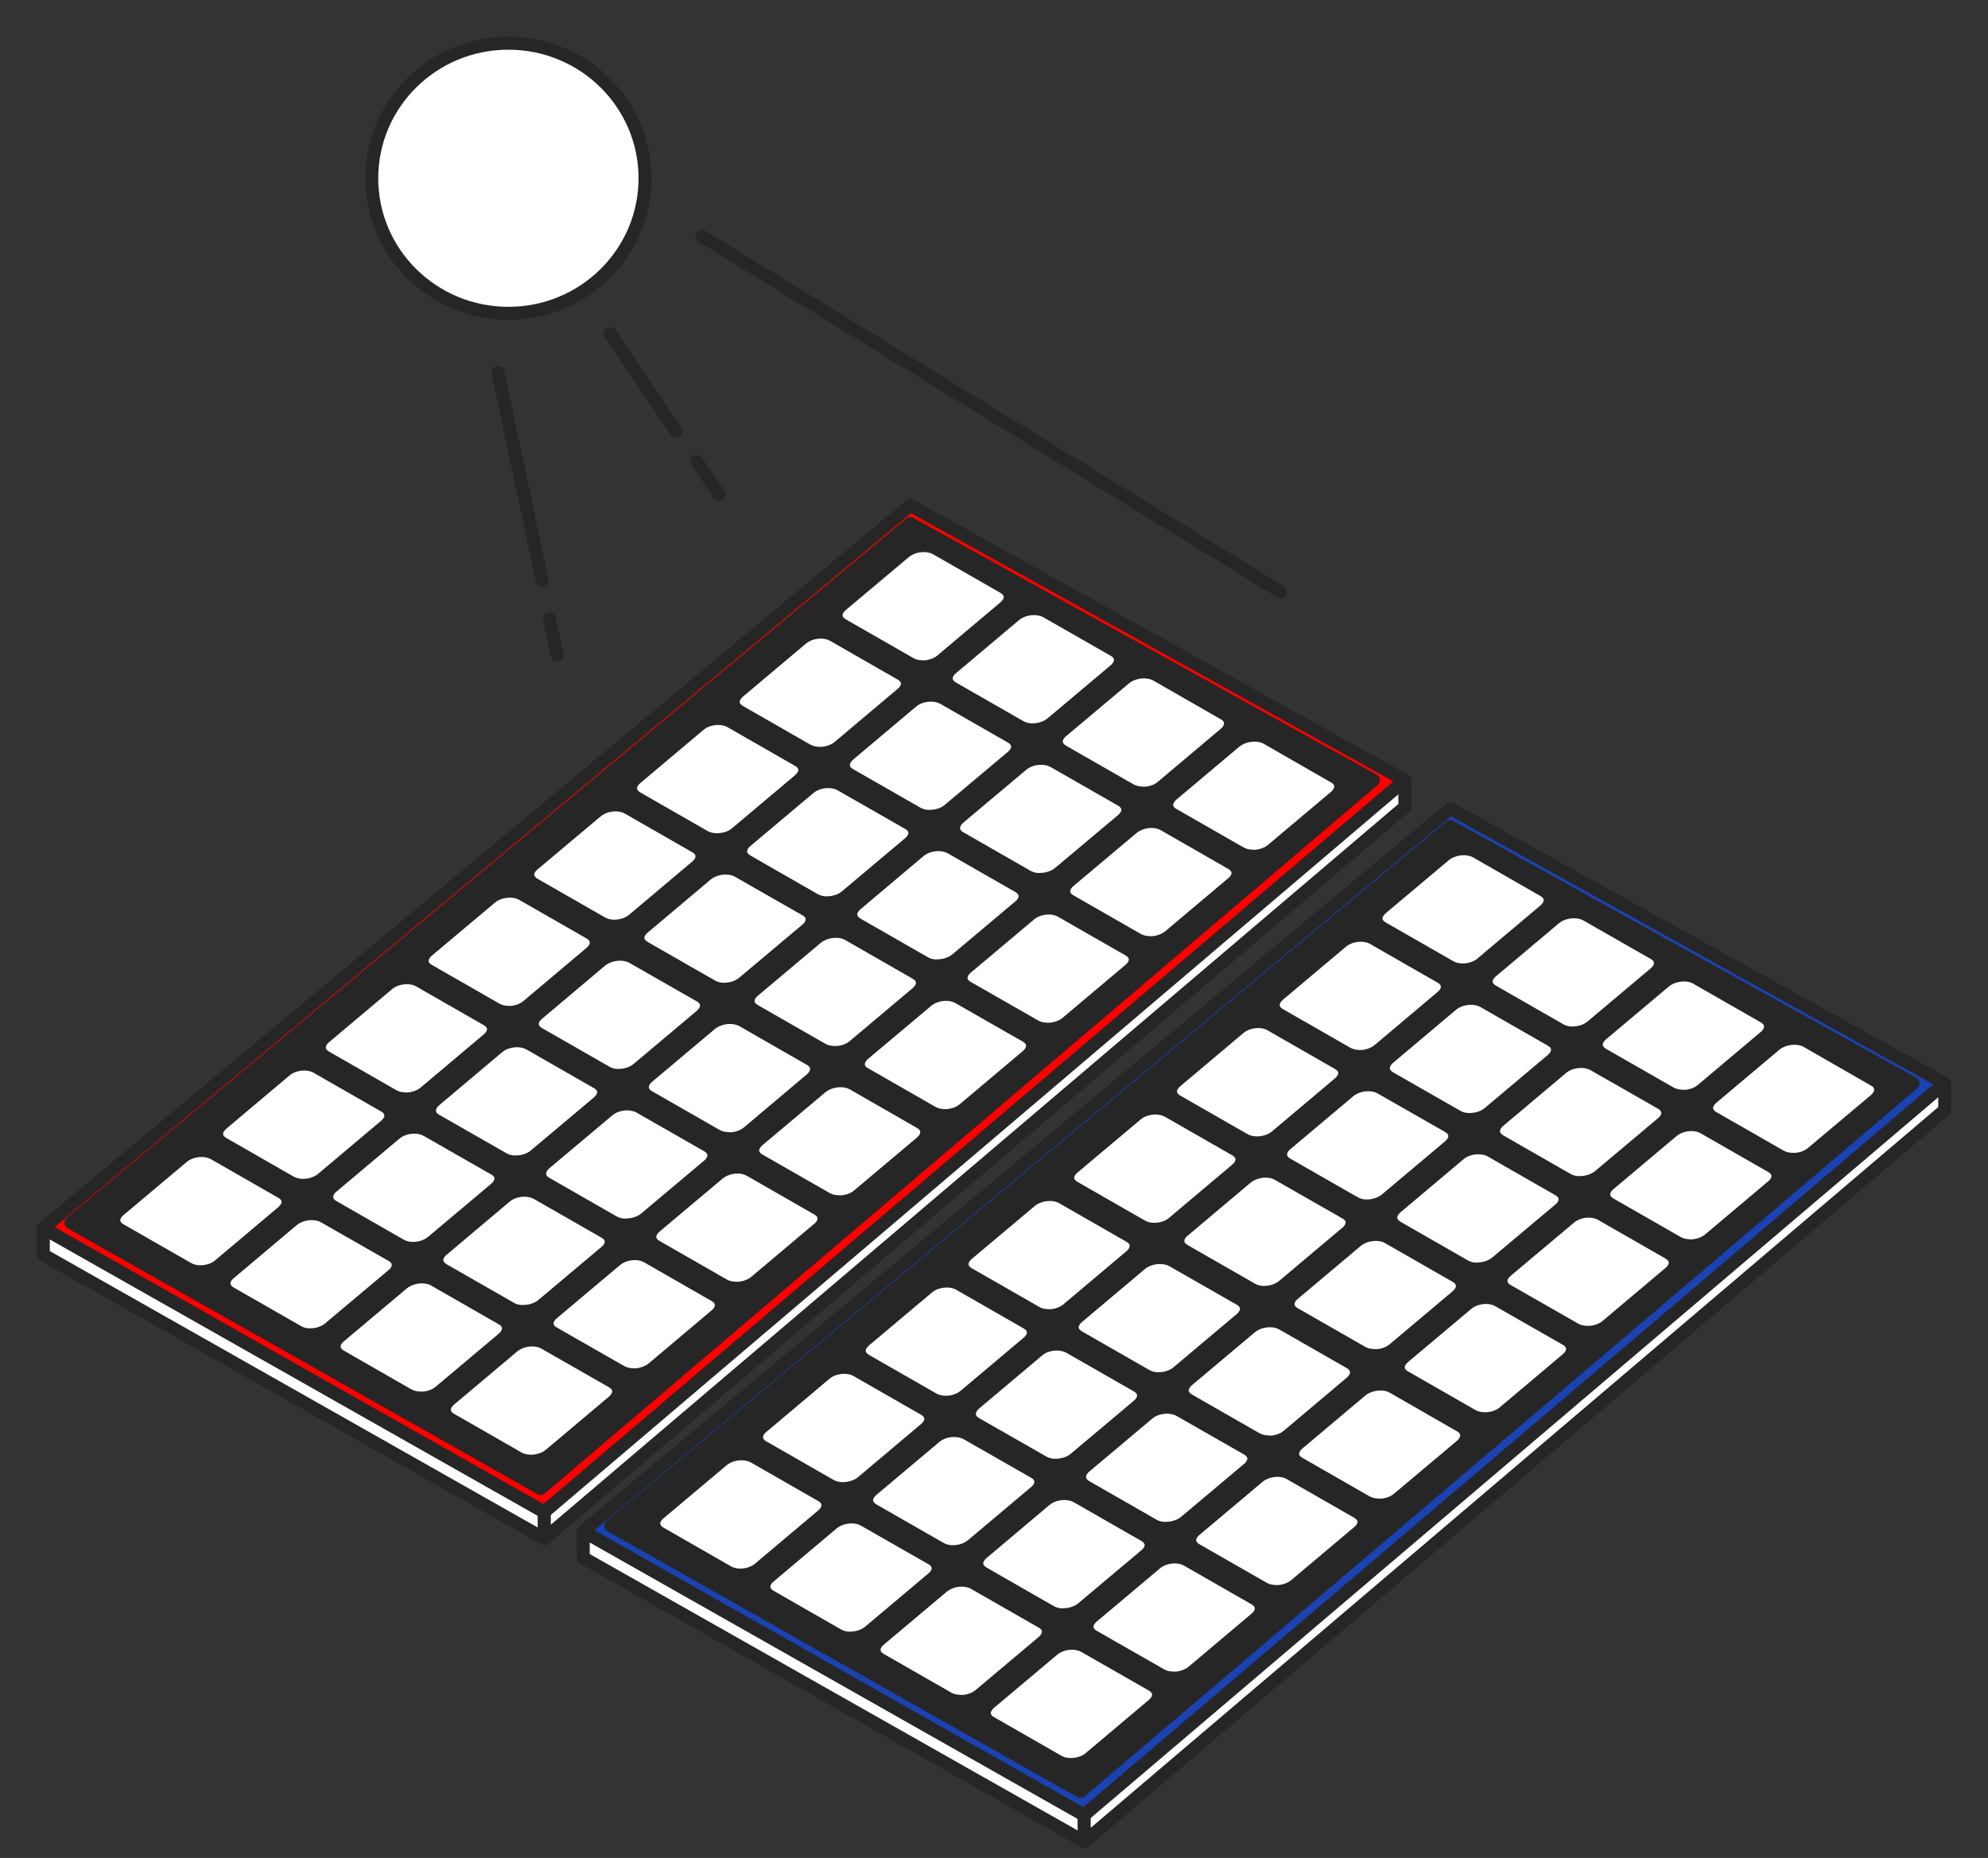 <?xml version="1.0" encoding="UTF-8"?>
<svg xmlns="http://www.w3.org/2000/svg" width="46" height="43" viewBox="0 0 46 43" fill="none">
  <rect x="0" y="0" width="46" height="43" fill="#333333" stroke="none"/>
  <path d="M12.598 35.612L1.003 29.042L1.001 28.424L12.595 34.994L12.598 35.612Z" fill="white" stroke="#262626" stroke-width="0.3" stroke-linecap="round" stroke-linejoin="round"></path>
  <path d="M21.065 11.697L1.001 28.423L12.595 34.993L32.506 18.06L21.065 11.697Z" fill="#FF0000" stroke="#262626" stroke-width="0.3" stroke-linecap="round" stroke-linejoin="round"></path>
  <path d="M1.642 28.297L21.065 12.117L31.776 18.057L12.508 34.449L1.642 28.297Z" fill="#262626" stroke="#262626" stroke-width="0.3" stroke-linecap="round" stroke-linejoin="round"></path>
  <path d="M32.506 18.059V18.677L12.597 35.61L12.595 34.992L32.506 18.059Z" fill="white" stroke="#262626" stroke-width="0.3" stroke-linecap="round" stroke-linejoin="round"></path>
  <path d="M21.866 25.819C21.756 25.819 21.656 25.794 21.576 25.75L20.01 24.852C19.922 24.803 19.87 24.731 19.862 24.65C19.855 24.561 19.9 24.469 19.99 24.392L21.448 23.166C21.561 23.07 21.728 23.013 21.891 23.013C21.998 23.013 22.096 23.037 22.176 23.082L23.742 23.977C23.832 24.029 23.884 24.101 23.892 24.182C23.899 24.271 23.854 24.363 23.762 24.442L22.303 25.671C22.193 25.765 22.028 25.819 21.866 25.819ZM19.317 24.358C19.207 24.358 19.107 24.333 19.027 24.289L17.461 23.391C17.371 23.339 17.318 23.267 17.311 23.186C17.303 23.097 17.348 23.005 17.438 22.931L18.896 21.705C19.009 21.611 19.174 21.554 19.339 21.554C19.449 21.554 19.549 21.578 19.627 21.623L21.193 22.521C21.283 22.573 21.335 22.644 21.343 22.726C21.35 22.815 21.305 22.906 21.213 22.985L19.755 24.212C19.644 24.306 19.479 24.36 19.317 24.36V24.358ZM24.24 23.819C24.13 23.819 24.029 23.794 23.952 23.75L22.386 22.854C22.299 22.805 22.246 22.733 22.238 22.652C22.231 22.563 22.276 22.469 22.371 22.392L23.829 21.166C23.939 21.072 24.105 21.015 24.267 21.015C24.375 21.015 24.475 21.039 24.552 21.084L26.118 21.982C26.206 22.033 26.261 22.105 26.268 22.187C26.276 22.276 26.231 22.367 26.143 22.441L24.685 23.67C24.572 23.764 24.407 23.821 24.242 23.821L24.24 23.819ZM16.763 22.896C16.655 22.896 16.555 22.872 16.478 22.827L14.912 21.93C14.822 21.878 14.769 21.806 14.762 21.724C14.754 21.635 14.799 21.544 14.889 21.47L16.348 20.241C16.46 20.147 16.625 20.09 16.79 20.09C16.9 20.09 17 20.115 17.078 20.159L18.644 21.054C18.731 21.104 18.784 21.175 18.791 21.257C18.799 21.346 18.754 21.44 18.659 21.517L17.201 22.743C17.09 22.837 16.925 22.894 16.763 22.894V22.896ZM21.691 22.357C21.581 22.357 21.48 22.333 21.403 22.288L19.837 21.39C19.75 21.339 19.695 21.267 19.687 21.185C19.68 21.096 19.724 21.005 19.817 20.926L21.275 19.697C21.385 19.603 21.55 19.548 21.713 19.548C21.823 19.548 21.923 19.573 22.003 19.617L23.569 20.515C23.659 20.567 23.712 20.639 23.719 20.72C23.727 20.809 23.682 20.901 23.592 20.975L22.133 22.202C22.021 22.296 21.856 22.352 21.691 22.352V22.357ZM26.613 21.816C26.503 21.816 26.406 21.791 26.326 21.747L24.76 20.849C24.675 20.799 24.622 20.728 24.615 20.649C24.607 20.56 24.655 20.463 24.745 20.389L26.203 19.163C26.316 19.069 26.478 19.012 26.643 19.012C26.751 19.012 26.851 19.036 26.929 19.081L28.494 19.979C28.582 20.03 28.637 20.102 28.645 20.184C28.652 20.273 28.607 20.364 28.517 20.439L27.059 21.668C26.946 21.761 26.781 21.818 26.613 21.818V21.816ZM14.216 21.435C14.106 21.435 14.006 21.41 13.926 21.363L12.365 20.468C12.275 20.416 12.22 20.345 12.213 20.263C12.205 20.174 12.25 20.085 12.34 20.008L13.799 18.782C13.911 18.685 14.076 18.628 14.241 18.628C14.351 18.628 14.451 18.653 14.531 18.698L16.092 19.593C16.183 19.645 16.235 19.716 16.242 19.798C16.25 19.887 16.205 19.979 16.11 20.058L14.652 21.287C14.541 21.381 14.377 21.435 14.214 21.435H14.216ZM19.139 20.896C19.032 20.896 18.934 20.871 18.854 20.827L17.288 19.929C17.201 19.877 17.145 19.805 17.138 19.724C17.131 19.635 17.175 19.541 17.268 19.464L18.726 18.238C18.837 18.144 19.002 18.089 19.164 18.089C19.274 18.089 19.374 18.114 19.454 18.159L21.02 19.054C21.108 19.103 21.16 19.177 21.168 19.256C21.175 19.346 21.13 19.437 21.04 19.514L19.582 20.74C19.469 20.837 19.302 20.893 19.139 20.893V20.896ZM24.067 20.357C23.957 20.357 23.859 20.332 23.779 20.288L22.213 19.39C22.126 19.341 22.073 19.266 22.066 19.185C22.058 19.096 22.103 19.002 22.193 18.925L23.652 17.699C23.762 17.605 23.927 17.55 24.09 17.55C24.2 17.55 24.3 17.575 24.38 17.619L25.945 18.515C26.033 18.567 26.088 18.638 26.096 18.72C26.103 18.809 26.058 18.9 25.971 18.975L24.512 20.201C24.4 20.295 24.235 20.352 24.067 20.352V20.357ZM28.997 19.815C28.887 19.815 28.787 19.791 28.707 19.746L27.144 18.851C27.056 18.802 27.004 18.727 26.996 18.648C26.989 18.559 27.034 18.468 27.124 18.391L28.582 17.165C28.695 17.071 28.862 17.014 29.027 17.014C29.135 17.014 29.232 17.036 29.31 17.08L30.873 17.978C30.961 18.027 31.013 18.102 31.021 18.183C31.028 18.272 30.983 18.366 30.893 18.443L29.435 19.669C29.325 19.763 29.16 19.818 28.995 19.818L28.997 19.815ZM16.593 19.434C16.483 19.434 16.383 19.41 16.302 19.365L14.742 18.47C14.652 18.418 14.599 18.346 14.592 18.265C14.584 18.176 14.629 18.084 14.724 18.005L16.183 16.776C16.293 16.682 16.458 16.628 16.62 16.628C16.73 16.628 16.83 16.653 16.91 16.7L18.471 17.595C18.561 17.647 18.614 17.718 18.621 17.8C18.629 17.889 18.584 17.978 18.494 18.055L17.035 19.284C16.923 19.378 16.758 19.434 16.593 19.434ZM21.513 18.895C21.405 18.895 21.308 18.871 21.23 18.826L19.665 17.931C19.577 17.882 19.524 17.807 19.517 17.726C19.509 17.637 19.554 17.543 19.644 17.466L21.103 16.237C21.213 16.143 21.378 16.089 21.541 16.089C21.651 16.089 21.751 16.114 21.831 16.158L23.397 17.056C23.484 17.105 23.537 17.177 23.544 17.259C23.552 17.348 23.507 17.439 23.417 17.516L21.958 18.742C21.846 18.839 21.678 18.893 21.513 18.893V18.895ZM26.448 18.354C26.338 18.354 26.238 18.329 26.158 18.285L24.592 17.387C24.505 17.335 24.45 17.263 24.442 17.182C24.435 17.093 24.48 17.001 24.567 16.927L26.026 15.701C26.138 15.607 26.303 15.55 26.471 15.55C26.581 15.55 26.678 15.575 26.759 15.619L28.324 16.517C28.412 16.566 28.465 16.64 28.472 16.722C28.48 16.811 28.434 16.905 28.344 16.982L26.886 18.21C26.776 18.305 26.611 18.359 26.448 18.359V18.354ZM18.967 17.434C18.857 17.434 18.759 17.409 18.679 17.365L17.118 16.47C17.028 16.418 16.975 16.346 16.968 16.264C16.96 16.175 17.008 16.081 17.098 16.005L18.556 14.778C18.666 14.684 18.831 14.63 18.994 14.63C19.104 14.63 19.204 14.655 19.284 14.702L20.845 15.597C20.935 15.649 20.988 15.72 20.995 15.802C21.003 15.891 20.958 15.98 20.868 16.057L19.409 17.286C19.297 17.38 19.132 17.436 18.967 17.436V17.434ZM23.897 16.892C23.789 16.892 23.689 16.868 23.612 16.823L22.046 15.926C21.956 15.874 21.903 15.802 21.896 15.72C21.888 15.631 21.933 15.54 22.023 15.466L23.482 14.237C23.594 14.143 23.759 14.086 23.927 14.086C24.037 14.086 24.134 14.111 24.215 14.155L25.78 15.05C25.866 15.1 25.918 15.171 25.925 15.253C25.933 15.342 25.886 15.436 25.795 15.513L24.337 16.739C24.227 16.833 24.062 16.89 23.899 16.89L23.897 16.892ZM21.348 15.431C21.238 15.431 21.138 15.406 21.058 15.359L19.497 14.464C19.407 14.412 19.354 14.341 19.347 14.259C19.339 14.17 19.384 14.081 19.474 14.004L20.933 12.778C21.045 12.684 21.21 12.627 21.375 12.627C21.485 12.627 21.583 12.652 21.663 12.696L23.224 13.591C23.314 13.643 23.367 13.715 23.374 13.797C23.382 13.886 23.334 13.98 23.244 14.056L21.786 15.285C21.676 15.379 21.511 15.434 21.348 15.434V15.431Z" fill="white" stroke="#262626" stroke-width="0.3" stroke-linecap="round" stroke-linejoin="round"></path>
  <path d="M12.288 33.817C12.178 33.817 12.078 33.793 11.997 33.748L10.431 32.85C10.344 32.801 10.291 32.729 10.284 32.648C10.276 32.559 10.322 32.467 10.412 32.391L11.87 31.164C11.982 31.068 12.15 31.011 12.313 31.011C12.42 31.011 12.518 31.035 12.598 31.08L14.164 31.975C14.254 32.027 14.306 32.099 14.314 32.18C14.321 32.269 14.276 32.361 14.184 32.44L12.725 33.669C12.615 33.763 12.45 33.817 12.288 33.817ZM9.739 32.356C9.629 32.356 9.529 32.331 9.448 32.287L7.883 31.389C7.793 31.337 7.74 31.265 7.732 31.184C7.725 31.095 7.77 31.003 7.86 30.929L9.318 29.703C9.431 29.609 9.596 29.552 9.761 29.552C9.871 29.552 9.971 29.576 10.049 29.621L11.615 30.519C11.705 30.57 11.757 30.642 11.765 30.724C11.772 30.813 11.727 30.904 11.635 30.983L10.176 32.21C10.066 32.304 9.901 32.358 9.739 32.358V32.356ZM14.661 31.817C14.551 31.817 14.451 31.792 14.374 31.748L12.808 30.852C12.72 30.803 12.668 30.731 12.66 30.65C12.653 30.561 12.698 30.467 12.793 30.39L14.251 29.163C14.361 29.07 14.526 29.013 14.689 29.013C14.796 29.013 14.897 29.037 14.974 29.082L16.54 29.98C16.628 30.032 16.683 30.103 16.69 30.185C16.698 30.274 16.653 30.365 16.565 30.439L15.107 31.669C14.994 31.762 14.829 31.819 14.664 31.819L14.661 31.817ZM7.185 30.895C7.077 30.895 6.977 30.87 6.9 30.825L5.334 29.928C5.244 29.876 5.191 29.804 5.184 29.722C5.176 29.633 5.221 29.542 5.311 29.468L6.769 28.239C6.882 28.145 7.047 28.088 7.212 28.088C7.322 28.088 7.422 28.113 7.5 28.157L9.066 29.052C9.153 29.102 9.206 29.173 9.213 29.255C9.221 29.344 9.176 29.438 9.081 29.515L7.622 30.741C7.512 30.835 7.347 30.892 7.185 30.892V30.895ZM12.113 30.355C12.002 30.355 11.902 30.331 11.825 30.286L10.259 29.389C10.171 29.337 10.116 29.265 10.109 29.183C10.101 29.094 10.146 29.003 10.239 28.924L11.697 27.695C11.807 27.601 11.972 27.546 12.135 27.546C12.245 27.546 12.345 27.571 12.425 27.616L13.991 28.513C14.081 28.565 14.134 28.637 14.141 28.718C14.149 28.808 14.104 28.899 14.014 28.973L12.555 30.2C12.443 30.294 12.278 30.351 12.113 30.351V30.355ZM17.035 29.814C16.925 29.814 16.828 29.789 16.748 29.745L15.182 28.847C15.097 28.798 15.044 28.726 15.037 28.647C15.029 28.558 15.077 28.461 15.167 28.387L16.625 27.161C16.738 27.067 16.9 27.01 17.065 27.01C17.173 27.01 17.273 27.035 17.351 27.079L18.916 27.977C19.004 28.029 19.059 28.1 19.066 28.182C19.074 28.271 19.029 28.362 18.939 28.436L17.48 29.666C17.368 29.759 17.203 29.816 17.035 29.816V29.814ZM4.638 29.433C4.528 29.433 4.428 29.408 4.348 29.361L2.787 28.466C2.697 28.414 2.642 28.343 2.635 28.261C2.627 28.172 2.672 28.083 2.762 28.006L4.221 26.78C4.333 26.683 4.498 26.627 4.663 26.627C4.773 26.627 4.873 26.651 4.953 26.696L6.514 27.591C6.604 27.643 6.657 27.715 6.664 27.796C6.672 27.885 6.627 27.977 6.532 28.056L5.073 29.285C4.963 29.379 4.798 29.433 4.636 29.433H4.638ZM9.561 28.894C9.453 28.894 9.356 28.869 9.276 28.825L7.71 27.927C7.622 27.875 7.567 27.803 7.56 27.722C7.552 27.633 7.597 27.539 7.69 27.462L9.148 26.236C9.258 26.142 9.423 26.087 9.586 26.087C9.696 26.087 9.796 26.112 9.876 26.157L11.442 27.052C11.53 27.101 11.582 27.175 11.59 27.255C11.597 27.344 11.552 27.435 11.462 27.512L10.004 28.738C9.891 28.835 9.724 28.892 9.561 28.892V28.894ZM14.489 28.355C14.379 28.355 14.281 28.33 14.201 28.286L12.635 27.388C12.548 27.339 12.495 27.264 12.488 27.183C12.48 27.094 12.525 27 12.615 26.923L14.074 25.697C14.184 25.603 14.349 25.548 14.511 25.548C14.621 25.548 14.722 25.573 14.802 25.618L16.367 26.513C16.455 26.565 16.51 26.636 16.517 26.718C16.525 26.807 16.48 26.898 16.392 26.973L14.934 28.199C14.822 28.293 14.656 28.35 14.489 28.35V28.355ZM19.419 27.813C19.309 27.813 19.209 27.789 19.129 27.744L17.566 26.849C17.478 26.799 17.425 26.725 17.418 26.646C17.41 26.557 17.456 26.466 17.546 26.389L19.004 25.163C19.116 25.069 19.284 25.012 19.449 25.012C19.557 25.012 19.654 25.034 19.732 25.078L21.295 25.976C21.383 26.026 21.435 26.1 21.443 26.181C21.45 26.27 21.405 26.364 21.315 26.441L19.857 27.668C19.747 27.762 19.582 27.816 19.417 27.816L19.419 27.813ZM7.015 27.433C6.905 27.433 6.804 27.408 6.724 27.363L5.164 26.468C5.073 26.416 5.021 26.345 5.013 26.263C5.006 26.174 5.051 26.082 5.146 26.003L6.604 24.774C6.714 24.68 6.88 24.626 7.042 24.626C7.152 24.626 7.252 24.651 7.332 24.698L8.893 25.593C8.983 25.645 9.036 25.716 9.043 25.798C9.051 25.887 9.006 25.976 8.916 26.053L7.457 27.282C7.345 27.376 7.18 27.433 7.015 27.433ZM11.935 26.893C11.827 26.893 11.73 26.869 11.652 26.824L10.086 25.929C9.999 25.88 9.946 25.805 9.939 25.724C9.931 25.635 9.976 25.541 10.066 25.464L11.525 24.235C11.635 24.141 11.8 24.087 11.962 24.087C12.072 24.087 12.172 24.112 12.253 24.156L13.819 25.054C13.906 25.103 13.959 25.175 13.966 25.256C13.973 25.346 13.928 25.437 13.838 25.514L12.38 26.74C12.268 26.837 12.1 26.891 11.935 26.891V26.893ZM16.87 26.352C16.76 26.352 16.66 26.327 16.58 26.283L15.014 25.385C14.927 25.333 14.871 25.262 14.864 25.18C14.857 25.091 14.902 24.999 14.989 24.925L16.447 23.699C16.56 23.605 16.725 23.548 16.893 23.548C17.003 23.548 17.1 23.573 17.18 23.617L18.746 24.515C18.834 24.564 18.886 24.638 18.894 24.72C18.901 24.809 18.856 24.903 18.766 24.98L17.308 26.209C17.198 26.302 17.033 26.357 16.87 26.357V26.352ZM9.388 25.432C9.278 25.432 9.181 25.407 9.101 25.363L7.54 24.468C7.45 24.416 7.397 24.344 7.39 24.262C7.382 24.173 7.43 24.079 7.52 24.003L8.978 22.776C9.088 22.682 9.253 22.628 9.416 22.628C9.526 22.628 9.626 22.653 9.706 22.7L11.267 23.595C11.357 23.647 11.41 23.718 11.417 23.8C11.425 23.889 11.38 23.978 11.29 24.055L9.831 25.284C9.719 25.378 9.554 25.435 9.388 25.435V25.432ZM14.319 24.891C14.211 24.891 14.111 24.866 14.034 24.821L12.468 23.924C12.378 23.872 12.325 23.8 12.318 23.718C12.31 23.629 12.355 23.538 12.445 23.464L13.903 22.235C14.016 22.141 14.181 22.084 14.349 22.084C14.459 22.084 14.556 22.109 14.636 22.153L16.202 23.048C16.287 23.098 16.34 23.169 16.347 23.251C16.355 23.34 16.307 23.434 16.217 23.511L14.759 24.737C14.649 24.831 14.484 24.888 14.321 24.888L14.319 24.891ZM11.77 23.429C11.66 23.429 11.56 23.404 11.48 23.357L9.919 22.462C9.829 22.41 9.776 22.339 9.769 22.257C9.761 22.168 9.806 22.079 9.896 22.002L11.355 20.776C11.467 20.682 11.632 20.625 11.797 20.625C11.907 20.625 12.005 20.65 12.085 20.694L13.646 21.589C13.736 21.641 13.788 21.713 13.796 21.795C13.803 21.884 13.756 21.978 13.666 22.054L12.207 23.283C12.098 23.377 11.932 23.432 11.77 23.432V23.429Z" fill="white" stroke="#262626" stroke-width="0.3" stroke-linecap="round" stroke-linejoin="round"></path>
  <path d="M25.091 42.624L13.497 36.054L13.494 35.435L25.088 42.006L25.091 42.624Z" fill="white" stroke="#262626" stroke-width="0.3" stroke-linecap="round" stroke-linejoin="round"></path>
  <path d="M33.558 18.713L13.494 35.439L25.088 42.009L44.999 25.073L33.558 18.713Z" fill="#1A42B3" stroke="#262626" stroke-width="0.3" stroke-linecap="round" stroke-linejoin="round"></path>
  <path d="M14.134 35.311L33.557 19.129L44.268 25.071L25 41.461L14.134 35.311Z" fill="#262626" stroke="#262626" stroke-width="0.3" stroke-linecap="round" stroke-linejoin="round"></path>
  <path d="M44.999 25.07V25.691L25.09 42.625L25.088 42.006L44.999 25.07Z" fill="white" stroke="#262626" stroke-width="0.3" stroke-linecap="round" stroke-linejoin="round"></path>
  <path d="M34.36 32.835C34.25 32.835 34.15 32.81 34.07 32.766L32.504 31.868C32.416 31.819 32.364 31.747 32.356 31.665C32.349 31.576 32.394 31.485 32.484 31.408L33.942 30.182C34.055 30.085 34.222 30.028 34.385 30.028C34.492 30.028 34.59 30.053 34.67 30.098L36.236 30.993C36.326 31.045 36.379 31.116 36.386 31.198C36.394 31.287 36.349 31.378 36.256 31.458L34.798 32.687C34.688 32.781 34.522 32.835 34.36 32.835ZM31.811 31.373C31.701 31.373 31.601 31.349 31.521 31.304L29.955 30.407C29.865 30.355 29.812 30.283 29.805 30.201C29.797 30.112 29.842 30.021 29.932 29.947L31.391 28.72C31.503 28.626 31.668 28.569 31.833 28.569C31.944 28.569 32.044 28.594 32.121 28.639L33.687 29.536C33.777 29.588 33.83 29.66 33.837 29.741C33.845 29.831 33.8 29.922 33.707 30.001L32.249 31.228C32.139 31.322 31.974 31.376 31.811 31.376V31.373ZM36.734 30.834C36.624 30.834 36.524 30.81 36.446 30.765L34.88 29.87C34.793 29.821 34.74 29.749 34.733 29.667C34.725 29.578 34.77 29.484 34.865 29.408L36.324 28.181C36.434 28.087 36.599 28.03 36.761 28.03C36.869 28.03 36.969 28.055 37.046 28.099L38.612 28.997C38.7 29.049 38.755 29.121 38.762 29.202C38.77 29.291 38.725 29.383 38.637 29.457L37.179 30.686C37.066 30.78 36.901 30.837 36.736 30.837L36.734 30.834ZM29.257 29.912C29.149 29.912 29.049 29.887 28.972 29.843L27.406 28.945C27.316 28.893 27.263 28.822 27.256 28.74C27.248 28.651 27.293 28.559 27.383 28.485L28.842 27.256C28.954 27.162 29.119 27.105 29.285 27.105C29.395 27.105 29.495 27.13 29.572 27.175L31.138 28.07C31.226 28.119 31.278 28.191 31.286 28.273C31.293 28.362 31.248 28.456 31.153 28.532L29.695 29.759C29.585 29.853 29.419 29.91 29.257 29.91V29.912ZM34.185 29.373C34.075 29.373 33.975 29.348 33.897 29.304L32.331 28.406C32.244 28.354 32.189 28.282 32.181 28.201C32.174 28.112 32.219 28.02 32.311 27.941L33.77 26.712C33.88 26.618 34.045 26.564 34.207 26.564C34.317 26.564 34.417 26.589 34.497 26.633L36.063 27.531C36.153 27.583 36.206 27.654 36.213 27.736C36.221 27.825 36.176 27.916 36.086 27.991L34.627 29.217C34.515 29.311 34.35 29.368 34.185 29.368V29.373ZM39.108 28.831C38.998 28.831 38.9 28.807 38.82 28.762L37.254 27.865C37.169 27.815 37.116 27.743 37.109 27.664C37.101 27.575 37.149 27.479 37.239 27.405L38.697 26.178C38.81 26.084 38.972 26.027 39.138 26.027C39.245 26.027 39.345 26.052 39.423 26.097L40.989 26.994C41.076 27.046 41.131 27.118 41.139 27.199C41.146 27.288 41.101 27.38 41.011 27.454L39.553 28.683C39.44 28.777 39.275 28.834 39.108 28.834V28.831ZM26.71 28.451C26.6 28.451 26.5 28.426 26.42 28.379L24.859 27.484C24.769 27.432 24.714 27.36 24.707 27.279C24.699 27.189 24.744 27.101 24.834 27.024L26.293 25.797C26.405 25.701 26.57 25.644 26.735 25.644C26.846 25.644 26.946 25.669 27.026 25.713L28.587 26.608C28.677 26.66 28.729 26.732 28.737 26.814C28.744 26.903 28.699 26.994 28.604 27.073L27.146 28.302C27.036 28.396 26.871 28.451 26.708 28.451H26.71ZM31.633 27.912C31.526 27.912 31.428 27.887 31.348 27.842L29.782 26.945C29.695 26.893 29.64 26.821 29.632 26.739C29.625 26.651 29.67 26.556 29.762 26.48L31.221 25.253C31.331 25.159 31.496 25.105 31.658 25.105C31.768 25.105 31.868 25.13 31.948 25.174L33.514 26.069C33.602 26.119 33.654 26.193 33.662 26.272C33.669 26.361 33.624 26.453 33.534 26.529L32.076 27.756C31.963 27.852 31.796 27.909 31.633 27.909V27.912ZM36.561 27.372C36.451 27.372 36.353 27.348 36.273 27.303L34.708 26.406C34.62 26.356 34.568 26.282 34.56 26.2C34.553 26.111 34.597 26.017 34.688 25.941L36.146 24.714C36.256 24.62 36.421 24.566 36.584 24.566C36.694 24.566 36.794 24.591 36.874 24.635L38.44 25.53C38.527 25.582 38.582 25.654 38.59 25.735C38.597 25.825 38.552 25.916 38.465 25.99L37.006 27.217C36.894 27.311 36.729 27.368 36.561 27.368V27.372ZM41.491 26.831C41.381 26.831 41.281 26.806 41.201 26.762L39.638 25.867C39.55 25.817 39.498 25.743 39.49 25.664C39.483 25.575 39.528 25.483 39.618 25.407L41.076 24.18C41.189 24.086 41.356 24.029 41.521 24.029C41.629 24.029 41.727 24.052 41.804 24.096L43.367 24.994C43.455 25.043 43.508 25.117 43.515 25.199C43.523 25.288 43.477 25.382 43.388 25.459L41.929 26.685C41.819 26.779 41.654 26.833 41.489 26.833L41.491 26.831ZM29.087 26.45C28.977 26.45 28.877 26.425 28.797 26.381L27.236 25.486C27.146 25.434 27.093 25.362 27.086 25.28C27.078 25.192 27.123 25.1 27.218 25.021L28.677 23.792C28.787 23.698 28.952 23.643 29.114 23.643C29.224 23.643 29.325 23.668 29.404 23.715L30.965 24.61C31.055 24.662 31.108 24.734 31.116 24.816C31.123 24.905 31.078 24.994 30.988 25.07L29.53 26.299C29.417 26.393 29.252 26.45 29.087 26.45ZM34.007 25.911C33.9 25.911 33.802 25.886 33.724 25.842L32.159 24.947C32.071 24.897 32.019 24.823 32.011 24.741C32.004 24.652 32.048 24.558 32.139 24.482L33.597 23.253C33.707 23.159 33.872 23.105 34.035 23.105C34.145 23.105 34.245 23.129 34.325 23.174L35.891 24.071C35.978 24.121 36.031 24.192 36.038 24.274C36.046 24.363 36.001 24.455 35.911 24.531L34.452 25.758C34.34 25.854 34.172 25.909 34.007 25.909V25.911ZM38.943 25.37C38.832 25.37 38.732 25.345 38.652 25.3L37.086 24.403C36.999 24.351 36.944 24.279 36.936 24.198C36.929 24.108 36.974 24.017 37.061 23.943L38.52 22.716C38.632 22.622 38.797 22.565 38.965 22.565C39.075 22.565 39.173 22.59 39.253 22.635L40.819 23.532C40.906 23.582 40.959 23.656 40.966 23.738C40.974 23.826 40.929 23.921 40.839 23.997L39.38 25.226C39.27 25.32 39.105 25.375 38.943 25.375V25.37ZM31.461 24.45C31.351 24.45 31.253 24.425 31.173 24.38L29.612 23.485C29.522 23.433 29.47 23.362 29.462 23.28C29.455 23.191 29.502 23.097 29.592 23.02L31.05 21.794C31.16 21.7 31.326 21.645 31.488 21.645C31.598 21.645 31.698 21.67 31.778 21.717L33.339 22.612C33.429 22.664 33.482 22.736 33.489 22.818C33.497 22.907 33.452 22.996 33.362 23.072L31.904 24.301C31.791 24.395 31.626 24.452 31.461 24.452V24.45ZM36.391 23.908C36.283 23.908 36.183 23.883 36.106 23.839L34.54 22.941C34.45 22.889 34.397 22.818 34.39 22.736C34.382 22.647 34.427 22.555 34.517 22.481L35.976 21.252C36.088 21.158 36.253 21.102 36.421 21.102C36.531 21.102 36.629 21.126 36.709 21.171L38.275 22.066C38.36 22.115 38.412 22.187 38.42 22.269C38.427 22.358 38.38 22.452 38.29 22.528L36.831 23.755C36.721 23.849 36.556 23.906 36.394 23.906L36.391 23.908ZM33.842 22.447C33.732 22.447 33.632 22.422 33.552 22.375L31.991 21.48C31.901 21.428 31.848 21.356 31.841 21.275C31.833 21.186 31.878 21.097 31.968 21.02L33.427 19.793C33.539 19.7 33.705 19.643 33.87 19.643C33.98 19.643 34.077 19.667 34.157 19.712L35.718 20.607C35.808 20.659 35.861 20.731 35.868 20.812C35.876 20.901 35.828 20.995 35.738 21.072L34.28 22.301C34.17 22.395 34.005 22.449 33.842 22.449V22.447Z" fill="white" stroke="#262626" stroke-width="0.3" stroke-linecap="round" stroke-linejoin="round"></path>
  <path d="M24.781 40.837C24.671 40.837 24.571 40.812 24.491 40.768L22.925 39.87C22.837 39.821 22.785 39.749 22.777 39.667C22.77 39.578 22.815 39.487 22.905 39.41L24.363 38.184C24.476 38.087 24.643 38.03 24.806 38.03C24.913 38.03 25.011 38.055 25.091 38.099L26.657 38.995C26.747 39.047 26.799 39.118 26.807 39.2C26.814 39.289 26.769 39.38 26.677 39.459L25.218 40.688C25.108 40.782 24.943 40.837 24.781 40.837ZM22.232 39.375C22.122 39.375 22.022 39.351 21.942 39.306L20.376 38.409C20.286 38.357 20.233 38.285 20.226 38.203C20.218 38.114 20.263 38.023 20.353 37.949L21.812 36.722C21.924 36.628 22.089 36.571 22.254 36.571C22.364 36.571 22.464 36.596 22.542 36.641L24.108 37.538C24.198 37.59 24.25 37.662 24.258 37.743C24.265 37.832 24.22 37.924 24.128 38.003L22.669 39.23C22.559 39.324 22.394 39.378 22.232 39.378V39.375ZM27.155 38.836C27.044 38.836 26.945 38.812 26.867 38.767L25.301 37.872C25.213 37.822 25.161 37.751 25.154 37.669C25.146 37.58 25.191 37.486 25.286 37.41L26.744 36.183C26.854 36.089 27.02 36.032 27.182 36.032C27.29 36.032 27.39 36.057 27.467 36.102L29.033 36.999C29.121 37.051 29.176 37.123 29.183 37.204C29.191 37.293 29.146 37.385 29.058 37.459L27.6 38.688C27.487 38.782 27.322 38.839 27.157 38.839L27.155 38.836ZM19.678 37.914C19.57 37.914 19.47 37.889 19.393 37.845L17.827 36.947C17.737 36.895 17.684 36.824 17.677 36.742C17.669 36.653 17.714 36.561 17.804 36.487L19.263 35.258C19.375 35.164 19.54 35.107 19.705 35.107C19.815 35.107 19.916 35.132 19.993 35.177L21.559 36.072C21.646 36.121 21.699 36.193 21.706 36.275C21.714 36.364 21.669 36.458 21.574 36.534L20.116 37.761C20.006 37.855 19.84 37.911 19.678 37.911V37.914ZM24.606 37.375C24.496 37.375 24.395 37.35 24.318 37.306L22.752 36.408C22.665 36.356 22.61 36.284 22.602 36.203C22.595 36.114 22.64 36.022 22.732 35.943L24.19 34.714C24.3 34.62 24.466 34.566 24.628 34.566C24.738 34.566 24.838 34.591 24.918 34.635L26.484 35.533C26.574 35.585 26.627 35.656 26.634 35.738C26.642 35.827 26.597 35.919 26.507 35.993L25.048 37.219C24.936 37.313 24.771 37.37 24.606 37.37V37.375ZM29.528 36.833C29.418 36.833 29.321 36.809 29.241 36.764L27.675 35.867C27.59 35.817 27.537 35.745 27.53 35.666C27.522 35.577 27.57 35.481 27.66 35.407L29.118 34.18C29.231 34.086 29.393 34.029 29.558 34.029C29.666 34.029 29.766 34.054 29.844 34.099L31.41 34.996C31.497 35.048 31.552 35.12 31.56 35.201C31.567 35.29 31.522 35.382 31.432 35.456L29.974 36.685C29.861 36.779 29.696 36.836 29.528 36.836V36.833ZM17.131 36.453C17.021 36.453 16.921 36.428 16.841 36.381L15.28 35.486C15.19 35.434 15.135 35.362 15.128 35.281C15.12 35.191 15.165 35.102 15.255 35.026L16.714 33.799C16.826 33.703 16.991 33.646 17.156 33.646C17.267 33.646 17.366 33.671 17.447 33.715L19.008 34.61C19.098 34.662 19.15 34.734 19.157 34.816C19.165 34.905 19.12 34.996 19.025 35.075L17.567 36.304C17.457 36.398 17.291 36.453 17.129 36.453H17.131ZM22.054 35.913C21.947 35.913 21.849 35.889 21.769 35.844L20.203 34.947C20.116 34.895 20.061 34.823 20.053 34.741C20.046 34.652 20.091 34.558 20.183 34.482L21.642 33.255C21.752 33.161 21.917 33.107 22.079 33.107C22.189 33.107 22.289 33.132 22.369 33.176L23.935 34.071C24.023 34.121 24.075 34.195 24.083 34.274C24.09 34.363 24.045 34.455 23.955 34.531L22.497 35.758C22.384 35.854 22.217 35.911 22.054 35.911V35.913ZM26.982 35.374C26.872 35.374 26.774 35.35 26.694 35.305L25.128 34.408C25.041 34.358 24.988 34.284 24.981 34.202C24.973 34.113 25.018 34.019 25.108 33.943L26.567 32.716C26.677 32.622 26.842 32.568 27.005 32.568C27.115 32.568 27.215 32.593 27.295 32.637L28.861 33.532C28.948 33.584 29.003 33.656 29.011 33.737C29.018 33.827 28.973 33.918 28.886 33.992L27.427 35.219C27.315 35.313 27.15 35.37 26.982 35.37V35.374ZM31.912 34.833C31.802 34.833 31.702 34.808 31.622 34.764L30.059 33.868C29.971 33.819 29.919 33.745 29.911 33.666C29.904 33.577 29.949 33.485 30.039 33.409L31.497 32.182C31.61 32.088 31.777 32.031 31.942 32.031C32.05 32.031 32.147 32.053 32.225 32.098L33.788 32.996C33.876 33.045 33.928 33.119 33.936 33.201C33.944 33.29 33.898 33.384 33.808 33.461L32.35 34.687C32.24 34.781 32.075 34.835 31.91 34.835L31.912 34.833ZM19.508 34.452C19.398 34.452 19.298 34.427 19.218 34.383L17.657 33.488C17.567 33.436 17.514 33.364 17.507 33.282C17.499 33.194 17.544 33.102 17.639 33.023L19.098 31.794C19.208 31.7 19.373 31.645 19.535 31.645C19.645 31.645 19.745 31.67 19.825 31.717L21.386 32.612C21.476 32.664 21.529 32.736 21.536 32.818C21.544 32.907 21.499 32.996 21.409 33.072L19.951 34.301C19.838 34.395 19.673 34.452 19.508 34.452ZM24.428 33.913C24.32 33.913 24.223 33.888 24.145 33.844L22.579 32.949C22.492 32.899 22.439 32.825 22.432 32.743C22.424 32.654 22.469 32.56 22.559 32.484L24.018 31.255C24.128 31.161 24.293 31.106 24.456 31.106C24.566 31.106 24.666 31.131 24.746 31.176L26.312 32.073C26.399 32.123 26.452 32.194 26.459 32.276C26.467 32.365 26.422 32.457 26.332 32.533L24.873 33.76C24.761 33.856 24.593 33.911 24.428 33.911V33.913ZM29.363 33.371C29.253 33.371 29.153 33.347 29.073 33.302L27.507 32.405C27.42 32.353 27.365 32.281 27.357 32.199C27.35 32.11 27.395 32.019 27.482 31.945L28.941 30.718C29.053 30.624 29.218 30.567 29.386 30.567C29.496 30.567 29.593 30.592 29.674 30.637L31.239 31.534C31.327 31.584 31.38 31.658 31.387 31.739C31.395 31.828 31.349 31.922 31.259 31.999L29.801 33.228C29.691 33.322 29.526 33.377 29.363 33.377V33.371ZM21.882 32.452C21.771 32.452 21.674 32.427 21.594 32.382L20.033 31.487C19.943 31.435 19.89 31.364 19.883 31.282C19.875 31.193 19.923 31.099 20.013 31.022L21.471 29.796C21.581 29.702 21.747 29.648 21.909 29.648C22.019 29.648 22.119 29.672 22.199 29.719L23.76 30.614C23.85 30.666 23.903 30.738 23.91 30.82C23.918 30.909 23.873 30.998 23.783 31.074L22.324 32.303C22.212 32.397 22.047 32.454 21.882 32.454V32.452ZM26.812 31.91C26.704 31.91 26.604 31.885 26.527 31.841L24.961 30.943C24.871 30.891 24.818 30.82 24.811 30.738C24.803 30.649 24.848 30.558 24.938 30.483L26.397 29.254C26.509 29.16 26.674 29.104 26.842 29.104C26.952 29.104 27.049 29.128 27.13 29.173L28.695 30.068C28.78 30.117 28.833 30.189 28.841 30.271C28.848 30.36 28.8 30.454 28.71 30.53L27.252 31.757C27.142 31.851 26.977 31.908 26.814 31.908L26.812 31.91ZM24.263 30.449C24.153 30.449 24.053 30.424 23.973 30.377L22.412 29.482C22.322 29.43 22.269 29.358 22.262 29.277C22.254 29.188 22.299 29.099 22.389 29.022L23.848 27.795C23.96 27.701 24.125 27.645 24.291 27.645C24.401 27.645 24.498 27.669 24.578 27.714L26.139 28.609C26.229 28.661 26.282 28.733 26.289 28.814C26.297 28.903 26.249 28.997 26.159 29.074L24.701 30.303C24.591 30.397 24.425 30.451 24.263 30.451V30.449Z" fill="white" stroke="#262626" stroke-width="0.3" stroke-linecap="round" stroke-linejoin="round"></path>
  <path d="M11.763 7.251C13.51 7.251 14.925 5.852 14.925 4.126C14.925 2.399 13.51 1 11.763 1C10.017 1 8.602 2.399 8.602 4.126C8.602 5.852 10.017 7.251 11.763 7.251Z" fill="white" stroke="#262626" stroke-width="0.3" stroke-linecap="round" stroke-linejoin="round"></path>
  <path d="M14.122 7.721L15.64 9.976" stroke="#262626" stroke-width="0.3" stroke-linecap="round" stroke-linejoin="round"></path>
  <path d="M16.121 10.676L16.636 11.44" stroke="#262626" stroke-width="0.3" stroke-linecap="round" stroke-linejoin="round"></path>
  <path d="M16.237 5.465L29.627 13.694" stroke="#262626" stroke-width="0.3" stroke-linecap="round" stroke-linejoin="round"></path>
  <path d="M11.523 8.623L12.544 13.43" stroke="#262626" stroke-width="0.3" stroke-linecap="round" stroke-linejoin="round"></path>
  <path d="M12.714 14.318L12.892 15.159" stroke="#262626" stroke-width="0.3" stroke-linecap="round" stroke-linejoin="round"></path>
</svg>
